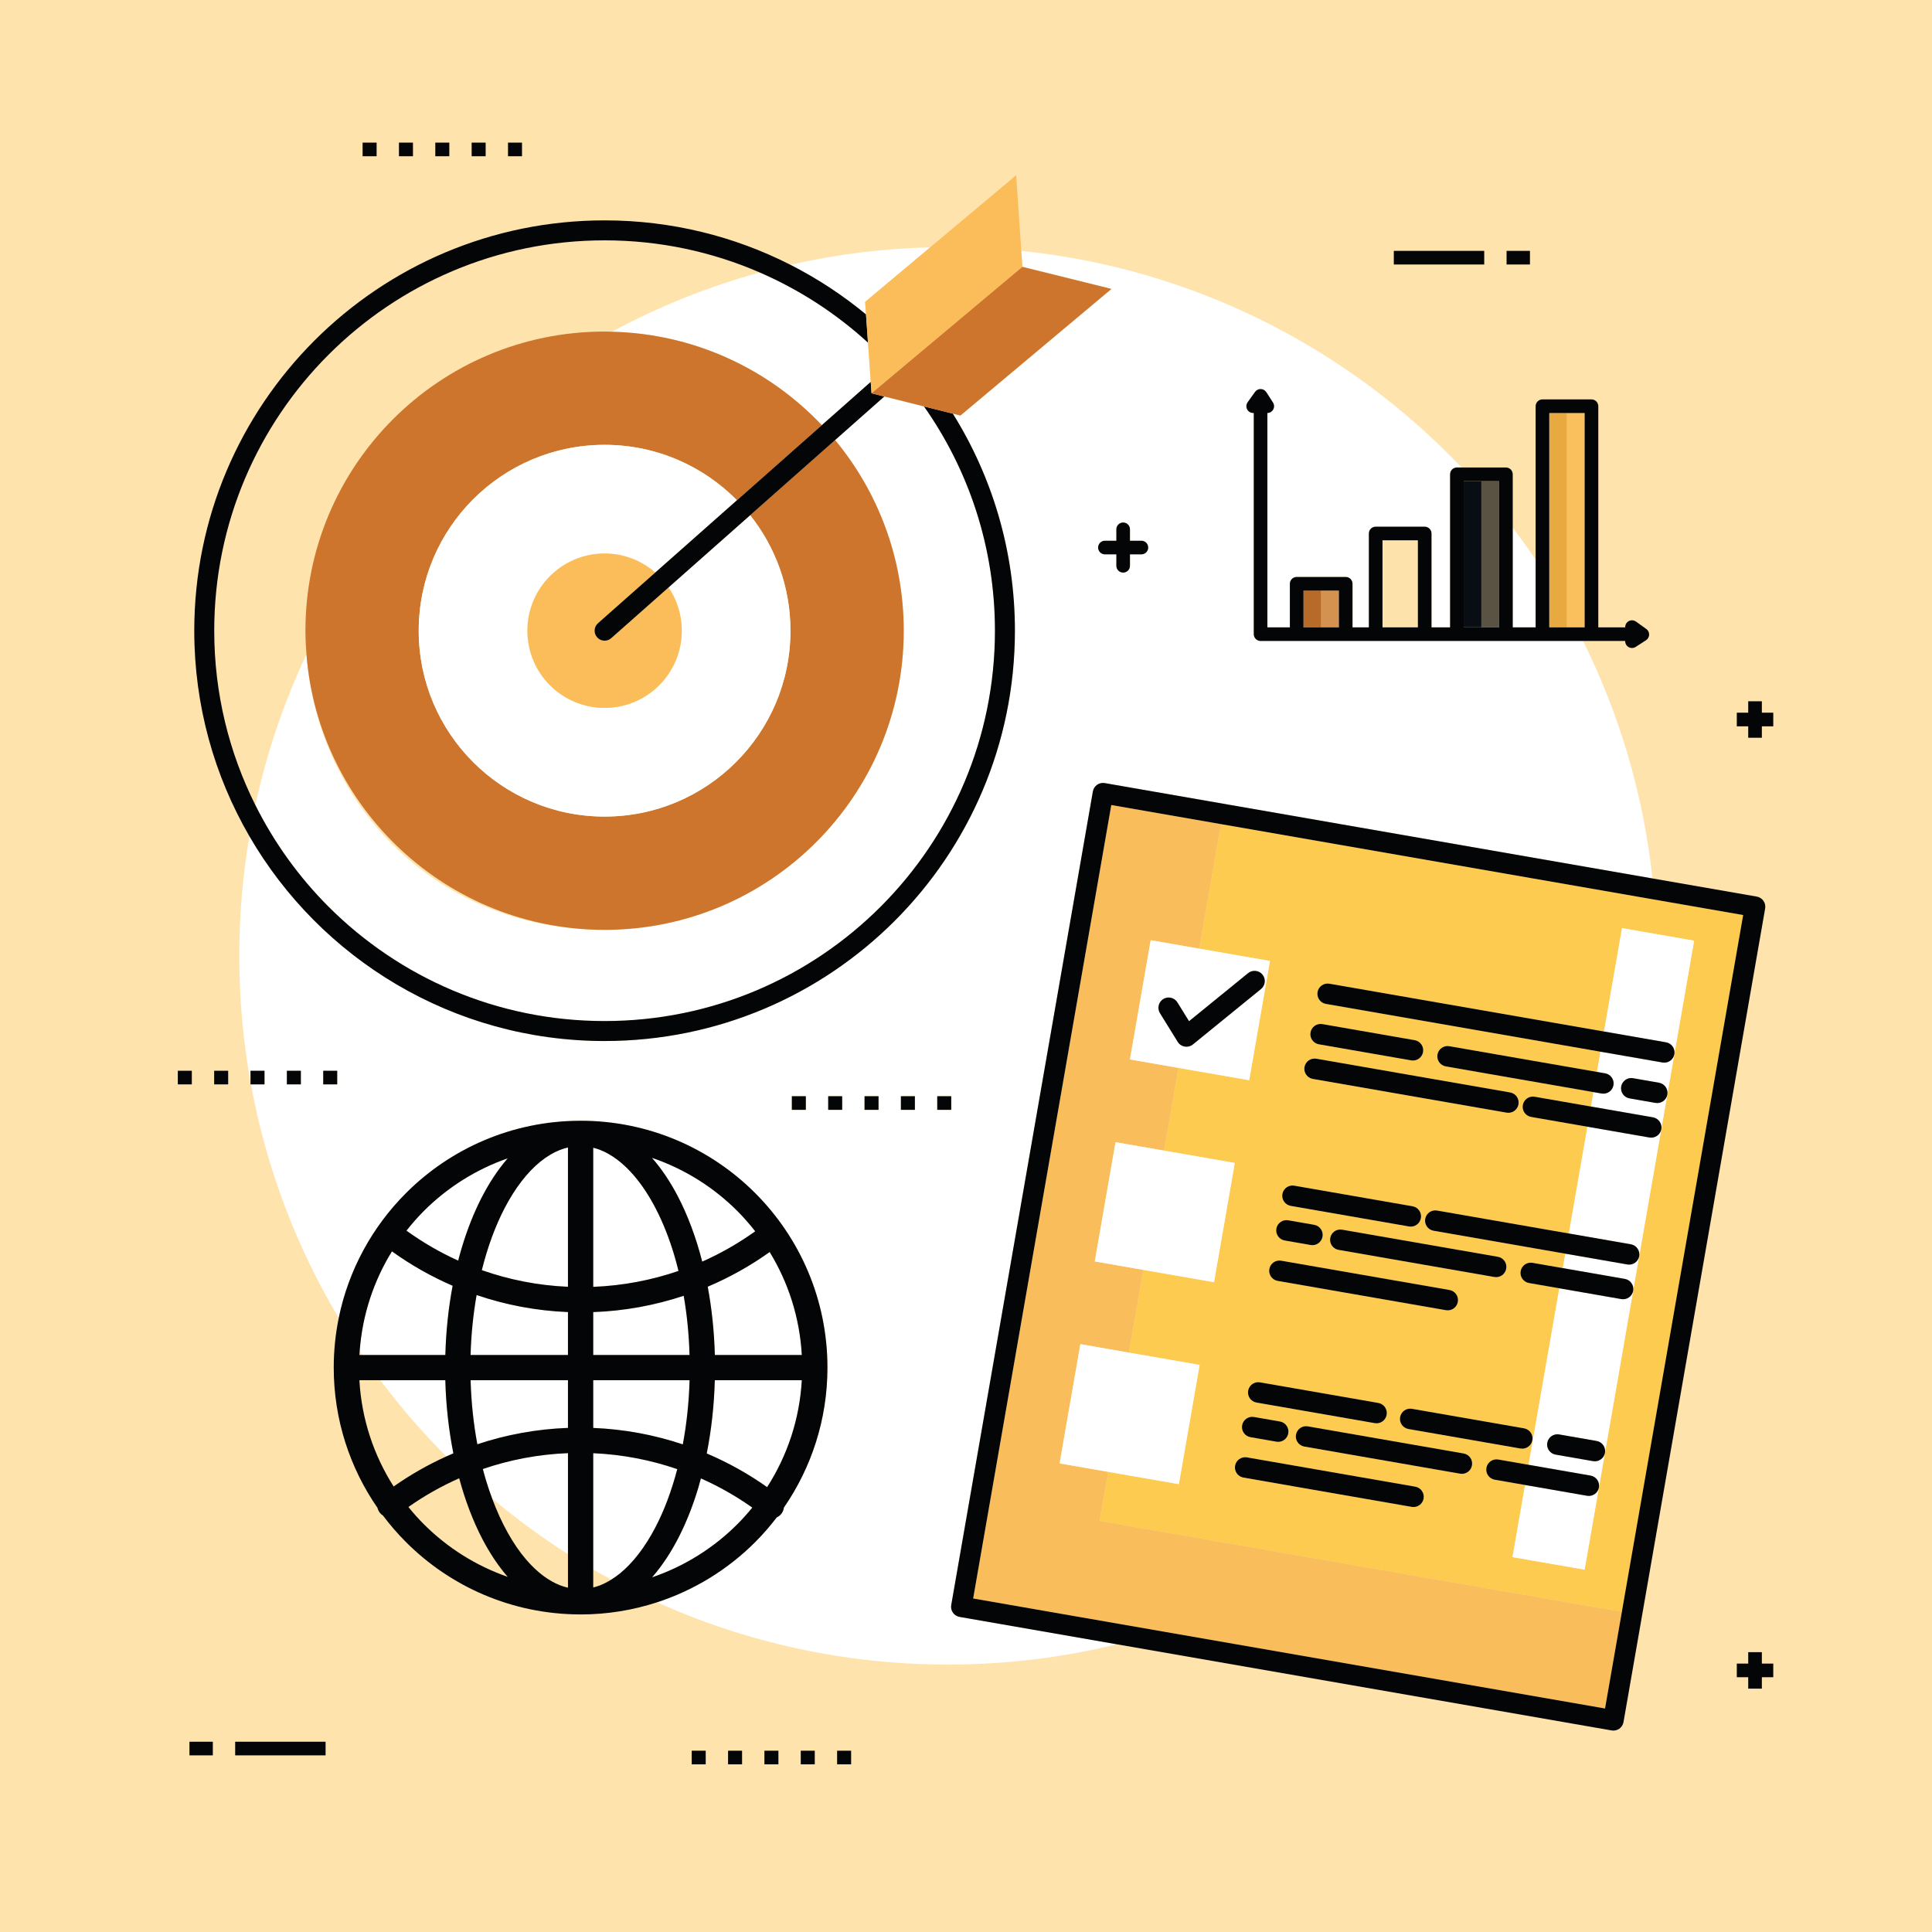 <svg viewBox="0 0 2121.32 2121.32" xmlns="http://www.w3.org/2000/svg" id="Calque_2">
  <defs>
    <style>
      .cls-1 {
        fill: #5a5243;
      }

      .cls-2 {
        fill: #d3924f;
      }

      .cls-3 {
        fill: #f9bd5b;
      }

      .cls-4 {
        fill: #fff;
      }

      .cls-5 {
        fill: #090e15;
      }

      .cls-6 {
        fill: #fbbd59;
      }

      .cls-7 {
        fill: none;
      }

      .cls-8 {
        fill: #fdcb4f;
      }

      .cls-9 {
        fill: #e8a940;
      }

      .cls-10 {
        fill: #040506;
      }

      .cls-11 {
        fill: #b86a29;
      }

      .cls-12 {
        fill: #fde2ac;
      }

      .cls-13 {
        fill: #ffe3ad;
      }

      .cls-14 {
        fill: #fac05d;
      }

      .cls-15 {
        fill: #ce752d;
      }
    </style>
  </defs>
  <g id="Capa_1">
    <g>
      <rect height="2121.32" width="2121.32" class="cls-13"></rect>
      <path d="M417.61,1515.49h-23c2.41,42.81,15.89,82.59,37.6,116.65,18.1-12.72,37.45-23.78,57.82-33.01-26.05-26.11-50.27-54.06-72.42-83.65Z" class="cls-7"></path>
      <path d="M335.37,692.51c0-181.41,147.06-328.47,328.47-328.47,2.71,0,5.39.14,8.09.2,50.94-27.48,105.29-49.42,162.26-65.08-52.21-22.65-109.78-35.26-170.35-35.27-118.39,0-225.47,47.96-303.07,125.54-77.58,77.6-125.53,184.68-125.54,303.07,0,68.89,16.33,133.89,45.19,191.54,12.52-57.83,31.47-113.27,56.07-165.53-.67-8.59-1.12-17.25-1.12-26.01Z" class="cls-7"></path>
      <path d="M651.37,1743.02c2.53-.64,5.05-1.4,7.57-2.38,4.1-1.6,8.18-3.72,12.24-6.25-6.66-3.6-13.26-7.31-19.81-11.1v19.73Z" class="cls-7"></path>
      <path d="M614.92,1740.64c2.89,1.13,5.79,1.97,8.7,2.66v-36.86c-29.15-18.55-56.96-39.01-83.3-61.16,10.18,27.49,23.08,50.54,37.47,67.24,11.8,13.74,24.45,23.18,37.12,28.13Z" class="cls-7"></path>
      <path d="M397.81,1487.74c-.96-1.4-1.93-2.8-2.88-4.21-.1,1.4-.24,2.8-.32,4.21h3.2Z" class="cls-7"></path>
      <path d="M529.66,1689.89c-10.27-19.7-18.85-42.2-25.48-66.75-19.68,8.7-38.33,19.3-55.77,31.53,5.36,6.61,11.03,12.97,17.04,18.99,25.68,25.66,57.04,45.54,92.02,57.72-10.32-11.85-19.61-25.8-27.81-41.49Z" class="cls-7"></path>
      <path d="M744.19,1313.36c10.98,21.08,20.05,45.32,26.85,71.88,20.59-9.12,40.06-20.31,58.18-33.29-6.13-7.84-12.67-15.33-19.7-22.36-26.08-26.06-58.02-46.16-93.65-58.29,10.52,11.98,19.98,26.11,28.32,42.06Z" class="cls-4"></path>
      <path d="M769.6,1623.27c-.94,3.47-1.86,6.96-2.88,10.34-11.77,39.12-28.57,72.43-49.63,96.98-.39.46-.81.88-1.2,1.33,35.63-12.12,67.56-32.22,93.64-58.27,5.82-5.82,11.32-11.94,16.52-18.32-17.62-12.45-36.5-23.23-56.44-32.06Z" class="cls-4"></path>
      <path d="M880.37,1515.49h-95.51c-.76,28.15-3.83,55.13-8.86,80.39,23.51,10,45.73,22.41,66.31,36.98,21.98-34.22,35.64-74.25,38.06-117.37Z" class="cls-4"></path>
      <path d="M651.37,1515.49v52.35c34.25,1.38,67.24,7.66,98.35,18.06,4.15-22.13,6.73-45.78,7.43-70.42h-105.78Z" class="cls-4"></path>
      <path d="M743.63,1613.09c-29.11-10.02-60.07-16.08-92.26-17.49v127.68c6.54,3.79,13.14,7.5,19.81,11.1,3.12-1.94,6.23-4.11,9.3-6.6,14.15-11.44,27.65-28.75,39.12-50.75,9.62-18.38,17.77-40,24.03-63.95Z" class="cls-4"></path>
      <path d="M503.08,1384.16c1.27-4.92,2.62-9.78,4.05-14.53,11.77-39.12,28.58-72.44,49.64-96.98.23-.27.48-.52.71-.79-34.98,12.18-66.34,32.07-92.02,57.73-6.82,6.82-13.18,14.09-19.16,21.68,17.69,12.77,36.7,23.81,56.78,32.9Z" class="cls-4"></path>
      <path d="M488.98,1487.74c.72-26.51,3.47-51.99,7.99-75.98-23.64-10.23-45.97-22.91-66.61-37.78-19.94,32.28-32.49,69.56-35.44,109.55.95,1.41,1.92,2.8,2.88,4.21h91.18Z" class="cls-4"></path>
      <path d="M623.62,1595.55c-32.62,1.28-63.98,7.32-93.46,17.43,1.12,4.29,2.28,8.53,3.53,12.66,2.04,6.79,4.28,13.29,6.63,19.63,26.34,22.15,54.15,42.61,83.3,61.16v-110.88Z" class="cls-4"></path>
      <path d="M651.37,1487.74h105.75c-.65-22.63-2.85-44.43-6.42-64.99-31.41,10.45-64.74,16.67-99.32,17.92v47.06Z" class="cls-4"></path>
      <path d="M784.9,1487.74h95.47c-2.32-41.29-14.91-79.78-35.28-113.03-21.06,15.05-43.85,27.83-67.99,38.06,4.4,23.69,7.1,48.83,7.81,74.96Z" class="cls-4"></path>
      <path d="M497.78,1595.75c-5.01-25.22-8.07-52.17-8.84-80.27h-71.32c22.15,29.58,46.37,57.53,72.42,83.65,2.56-1.16,5.15-2.28,7.74-3.38Z" class="cls-4"></path>
      <path d="M623.62,1567.81v-52.32h-106.9c.7,24.6,3.27,48.2,7.4,70.3,31.46-10.49,64.85-16.72,99.5-17.98Z" class="cls-4"></path>
      <path d="M916.94,483.16c47.06,56.84,75.36,129.79,75.36,209.34,0,181.41-147.06,328.47-328.47,328.47s-314.07-133.22-327.35-302.45c-24.6,52.26-43.54,107.69-56.07,165.53,20.74,41.43,47.9,79.08,80.34,111.53,77.6,77.58,184.68,125.53,303.07,125.53,118.39,0,225.47-47.96,303.07-125.53,77.58-77.6,125.53-184.68,125.54-303.07,0-91.71-28.88-176.57-77.91-246.26l-43.55-10.91-54.04,47.82Z" class="cls-4"></path>
      <path d="M529.06,1394.61c29.78,10.5,61.53,16.82,94.57,18.27v-152.95c-2.91.68-5.81,1.53-8.7,2.66-7.25,2.84-14.47,7.12-21.54,12.85-14.16,11.44-27.65,28.76-39.13,50.76-10.22,19.52-18.8,42.67-25.19,68.41Z" class="cls-4"></path>
      <path d="M902.34,466.8l53.71-47.53-3.02-43.05c-34.83-31.87-74.95-58.01-118.86-77.05-56.96,15.66-111.32,37.6-162.26,65.08,90.72,2.2,172.28,41.14,230.42,102.56Z" class="cls-4"></path>
      <path d="M623.62,1487.74v-47.1c-34.96-1.41-68.64-7.9-100.32-18.7-3.66,20.8-5.97,42.86-6.62,65.8h106.93Z" class="cls-4"></path>
      <path d="M696.05,1290.73c-11.8-13.74-24.45-23.18-37.11-28.13-2.52-.98-5.04-1.74-7.57-2.38v152.72c32.66-1.29,64.08-7.33,93.59-17.48-1.5-6.08-3.07-12.07-4.81-17.86-10.86-36.27-26.39-66.32-44.1-86.88Z" class="cls-4"></path>
      <path d="M1220.39,317.23l-165.85,139.03-8.34-2.09c43.18,69.14,68.17,150.81,68.17,238.33,0,248.83-201.71,450.52-450.54,450.53-166.6,0-312.06-90.43-390.01-224.87-7.26,42.7-11.09,86.57-11.09,131.35,0,47.34,4.24,93.69,12.34,138.7v-12.53h15.38v14.97h-14.91c16.9,92.22,50.06,178.74,96.39,256.52,10.82-53,37.11-100.41,73.92-137.2,48.75-48.77,116.14-79.04,190.47-79.36.21,0,.41-.03.62-.03.07,0,.13,0,.2,0,.12,0,.25,0,.37,0,74.79,0,142.64,30.36,191.64,79.39,49.03,49,79.4,116.85,79.39,191.65,0,57.04-17.69,110.01-47.81,153.68-.3,2.4-1.18,4.76-2.77,6.81-1.39,1.78-3.15,3.08-5.07,3.98-7.32,9.58-15.23,18.69-23.74,27.19-29.8,29.81-66.59,52.66-107.64,66.03,97.45,43.92,205.56,68.37,319.39,68.37,63.86,0,125.91-7.75,185.3-22.26l-172.61-30.05c-6.12-1.07-10.22-6.89-9.16-13.02l155.53-893.38c1.07-6.12,6.89-10.22,13.02-9.16l601.43,104.71c-10.08-92.79-36.48-180.66-76.25-260.73h-354.06c-1.97,0-3.9-.8-5.29-2.19-1.39-1.39-2.19-3.32-2.19-5.29v-242.86c-1.71.15-3.48-.26-4.99-1.34-3.36-2.4-4.14-7.08-1.73-10.44l8.12-11.35c1.44-2.02,3.79-3.19,6.26-3.13,2.48.06,4.76,1.34,6.11,3.42l7.33,11.35c2.24,3.47,1.25,8.1-2.23,10.35-1.21.78-2.57,1.15-3.91,1.17v235.34s24.68,0,24.68,0v-47.84c0-1.97.8-3.9,2.19-5.29,1.39-1.39,3.32-2.19,5.29-2.19h53.84c1.97,0,3.9.8,5.29,2.19,1.39,1.39,2.19,3.32,2.19,5.29v47.84h17.94v-103.03c0-1.97.8-3.9,2.19-5.29,1.39-1.39,3.32-2.19,5.29-2.19h53.83c1.97,0,3.9.8,5.29,2.19,1.39,1.39,2.19,3.32,2.19,5.29v103.03h20.38v-168.03c0-1.97.8-3.9,2.19-5.29,1.39-1.39,3.32-2.19,5.29-2.19h5.14c-124.4-130.78-293.81-218.33-483.41-237.82l1.18,17.49,97.82,24.26ZM330.35,1190.65h-15.38v-14.97h15.38v14.97ZM370.26,1190.65h-15.38v-14.97h15.38v14.97ZM884.8,1218.6h-15.38v-14.97h15.38v14.97ZM924.71,1218.6h-15.38v-14.97h15.38v14.97ZM964.63,1218.6h-15.38v-14.97h15.38v14.97ZM1004.54,1218.6h-15.38v-14.97h15.38v14.97ZM1044.45,1218.6h-15.38v-14.97h15.38v14.97ZM1233.23,573.69c4.13,0,7.48,3.35,7.48,7.48v12.54h12.54c4.13,0,7.48,3.35,7.48,7.48s-3.35,7.48-7.48,7.48h-12.54v12.54c0,4.13-3.35,7.48-7.48,7.48s-7.48-3.35-7.48-7.48v-12.54h-12.54c-4.13,0-7.48-3.35-7.48-7.48s3.35-7.48,7.48-7.48h12.54v-12.54c0-4.13,3.35-7.48,7.48-7.48Z" class="cls-4"></path>
      <path d="M949.9,331.44l71.38-59.84c-52.62,1.3-103.93,7.85-153.46,19.1,29.74,15.13,57.57,33.45,83.05,54.53l-.97-13.79Z" class="cls-4"></path>
      <path d="M1686.1,688.81v-74.45c-8.05-11.91-16.45-23.55-25.13-34.98v109.42h25.13Z" class="cls-4"></path>
      <path d="M1340.59,904.87l-23.81,136.75,77.62,13.51-22.8,130.95-77.62-13.51-15.81,90.82,77.62,13.51-22.8,130.95-77.62-13.51-15.81,90.82,77.62,13.51-22.8,130.95-77.62-13.51-9.38,53.86,573.41,99.83,133.2-765.08-573.41-99.83ZM1438.94,1133.61c1.07-6.12,6.89-10.22,13.02-9.16l101.38,17.65c6.12,1.07,10.22,6.89,9.16,13.02-1.07,6.12-6.89,10.22-13.02,9.16l-101.38-17.65c-6.12-1.07-10.22-6.89-9.16-13.02ZM1432.32,1171.62c1.07-6.12,6.89-10.22,13.02-9.16l212.78,37.05c6.12,1.07,10.22,6.89,9.16,13.02-1.07,6.12-6.89,10.22-13.02,9.16l-212.78-37.04c-6.12-1.07-10.22-6.89-9.16-13.02ZM1408.06,1311.02c1.07-6.12,6.89-10.22,13.02-9.16l129.89,22.61c6.12,1.07,10.22,6.89,9.16,13.02-1.07,6.12-6.89,10.22-13.02,9.16l-129.89-22.61c-6.12-1.07-10.22-6.89-9.16-13.02ZM1673.35,1568.28c6.12,1.07,10.22,6.89,9.16,13.02-1.07,6.12-6.89,10.22-13.02,9.16l-123.02-21.42c-6.12-1.07-10.22-6.89-9.16-13.02,1.07-6.12,6.89-10.22,13.02-9.16l123.02,21.42ZM1653.82,1392.97c-1.07,6.12-6.89,10.22-13.02,9.16l-171.07-29.78c-6.12-1.07-10.22-6.89-9.16-13.02,1.07-6.12,6.89-10.22,13.02-9.16l171.07,29.78c6.12,1.07,10.22,6.89,9.16,13.02ZM1401.44,1349.03c1.07-6.12,6.9-10.22,13.02-9.16l28.51,4.96c6.12,1.07,10.22,6.9,9.16,13.02-1.07,6.12-6.9,10.22-13.02,9.16l-28.51-4.96c-6.12-1.07-10.22-6.9-9.16-13.02ZM1393.72,1393.39c1.07-6.12,6.89-10.22,13.02-9.16l184.8,32.17c6.12,1.07,10.22,6.89,9.16,13.02-1.07,6.12-6.89,10.22-13.02,9.16l-184.8-32.17c-6.12-1.07-10.22-6.89-9.16-13.02ZM1370.46,1526.98c1.07-6.12,6.89-10.22,13.02-9.16l129.89,22.61c6.12,1.07,10.22,6.89,9.16,13.02-1.07,6.12-6.89,10.22-13.02,9.16l-129.89-22.61c-6.12-1.07-10.22-6.89-9.16-13.02ZM1363.84,1564.99c1.07-6.12,6.89-10.22,13.02-9.16l28.51,4.96c6.12,1.07,10.22,6.89,9.16,13.02-1.07,6.12-6.89,10.22-13.02,9.16l-28.51-4.96c-6.12-1.07-10.22-6.89-9.16-13.02ZM1563.1,1645.38c-1.07,6.12-6.89,10.22-13.02,9.16l-184.8-32.17c-6.12-1.07-10.22-6.89-9.16-13.02,1.07-6.12,6.89-10.22,13.02-9.16l184.8,32.17c6.12,1.07,10.22,6.89,9.16,13.02ZM1616.23,1608.93c-1.07,6.12-6.89,10.22-13.02,9.16l-171.07-29.78c-6.12-1.07-10.22-6.89-9.16-13.02,1.07-6.12,6.89-10.22,13.02-9.16l171.07,29.78c6.12,1.07,10.22,6.89,9.16,13.02ZM1824.1,1239.83s0,0,0,0l-24.27,139.38h0s0,0,0,0l-59.93,344.26-79.2-13.79,13.79-79.2-33.26-5.79c-6.12-1.07-10.22-6.89-9.16-13.02,1.07-6.12,6.89-10.22,13.02-9.16l33.26,5.79,33.74-193.78-33.26-5.79c-6.12-1.07-10.22-6.89-9.16-13.02,1.07-6.12,6.89-10.22,13.02-9.16l33.26,5.79,2.76-15.84-144.67-25.19c-6.12-1.07-10.22-6.89-9.16-13.02,1.07-6.12,6.89-10.22,13.02-9.16l144.67,25.19,20.41-117.22-61.78-10.75c-6.12-1.07-10.22-6.89-9.16-13.02,1.07-6.12,6.89-10.22,13.02-9.16l61.78,10.75,2.76-15.84-162.09-28.22c-6.12-1.07-10.22-6.89-9.16-13.02,1.07-6.12,6.89-10.22,13.02-9.16l162.1,28.22,3.86-22.18-301.49-52.49c-6.12-1.07-10.22-6.89-9.16-13.02,1.07-6.12,6.89-10.22,13.02-9.16l301.49,52.49,19.76-113.52,79.2,13.79-36.03,206.97h0Z" class="cls-8"></path>
      <path d="M1780.94,1019.07l-19.76,113.52,68.11,11.86c6.12,1.07,10.22,6.89,9.16,13.02-1.07,6.12-6.89,10.22-13.02,9.16l-68.11-11.86-3.86,22.18,8.98,1.56c6.12,1.07,10.22,6.89,9.16,13.02-1.07,6.12-6.89,10.22-13.02,9.16l-8.98-1.56-2.76,15.84,68.11,11.86c6.12,1.07,10.22,6.89,9.16,13.01l36.03-206.97-79.2-13.79ZM1830.72,1201.82c-1.07,6.12-6.9,10.22-13.02,9.16l-28.51-4.97c-6.12-1.07-10.22-6.89-9.16-13.02,1.07-6.12,6.89-10.22,13.02-9.16l28.51,4.96c6.12,1.07,10.22,6.89,9.16,13.02Z" class="cls-4"></path>
      <path d="M1811.08,1248.99l-68.11-11.86-20.41,117.22,68.11,11.86c6.12,1.07,10.22,6.89,9.16,13.01l24.27-139.38c-1.07,6.12-6.89,10.22-13.02,9.15Z" class="cls-4"></path>
      <path d="M1786.82,1388.38l-68.11-11.86-2.76,15.84,68.11,11.86c6.12,1.07,10.22,6.89,9.16,13.02-1.07,6.12-6.89,10.22-13.02,9.16l-68.11-11.86-33.74,193.78,68.11,11.86c6.12,1.07,10.22,6.89,9.16,13.02-1.07,6.12-6.89,10.22-13.02,9.16l-68.11-11.86-13.79,79.2,79.2,13.79,59.93-344.26c-1.07,6.12-6.9,10.22-13.02,9.15ZM1762.24,1595.18c-1.07,6.12-6.89,10.22-13.02,9.16l-41.18-7.17c-6.12-1.07-10.22-6.89-9.16-13.02,1.07-6.12,6.89-10.22,13.02-9.16l41.18,7.17c6.12,1.07,10.22,6.89,9.16,13.02Z" class="cls-4"></path>
      <polygon points="1207.39 1669.95 1216.77 1616.09 1163.44 1606.81 1186.24 1475.86 1239.56 1485.15 1255.37 1394.33 1202.05 1385.05 1224.84 1254.1 1278.17 1263.38 1293.98 1172.57 1240.66 1163.28 1263.45 1032.33 1316.78 1041.62 1340.59 904.87 1220.2 883.91 1068.53 1755.12 1762.33 1875.9 1780.8 1769.78 1207.39 1669.95" class="cls-3"></polygon>
      <path d="M1199.96,868.96l-155.53,893.38c-1.07,6.12,3.03,11.95,9.16,13.02l172.61,30.05,543.37,94.6c2.92.51,5.98-.18,8.41-1.88,2.42-1.71,4.1-4.36,4.61-7.27l155.53-893.38c.51-2.92-.18-5.98-1.88-8.41-1.71-2.42-4.36-4.1-7.27-4.61l-114.54-19.94-601.43-104.71c-6.12-1.07-11.95,3.03-13.02,9.16ZM1780.8,1769.78l-18.48,106.13-693.8-120.79,151.67-871.21,120.38,20.96,573.41,99.83-133.2,765.08Z" class="cls-10"></path>
      <path d="M1240.66,1163.28l53.33,9.28,77.62,13.51,22.8-130.95-77.62-13.51-53.33-9.28-22.8,130.95ZM1277.26,1096.92c5.29-3.27,12.22-1.64,15.49,3.65l12.79,20.67,64.84-52.76c4.82-3.92,11.91-3.19,15.83,1.63,3.92,4.82,3.19,11.91-1.63,15.83l-74.78,60.84c-2.53,2.06-5.76,2.91-8.97,2.37-3.21-.54-5.99-2.41-7.7-5.18l-19.53-31.56h0c-3.27-5.29-1.64-12.22,3.65-15.49Z" class="cls-4"></path>
      <polygon points="1202.05 1385.05 1255.37 1394.33 1332.99 1407.84 1355.79 1276.89 1278.17 1263.38 1224.84 1254.1 1202.05 1385.05" class="cls-4"></polygon>
      <polygon points="1163.44 1606.81 1216.77 1616.09 1294.38 1629.61 1317.18 1498.66 1239.56 1485.15 1186.24 1475.86 1163.44 1606.81" class="cls-4"></polygon>
      <path d="M1825.42,1166.62c6.12,1.07,11.95-3.03,13.02-9.16,1.07-6.12-3.03-11.95-9.16-13.02l-68.11-11.86-301.49-52.49c-6.12-1.07-11.95,3.03-13.02,9.16-1.07,6.12,3.03,11.95,9.16,13.02l301.49,52.49,68.11,11.86Z" class="cls-10"></path>
      <path d="M1448.1,1146.63l101.38,17.65c6.12,1.07,11.95-3.03,13.02-9.16,1.07-6.12-3.03-11.95-9.16-13.02l-101.38-17.65c-6.12-1.07-11.95,3.03-13.02,9.16-1.07,6.12,3.03,11.95,9.16,13.02Z" class="cls-10"></path>
      <path d="M1771.59,1191.52c1.07-6.12-3.03-11.95-9.16-13.02l-8.98-1.56-162.1-28.22c-6.12-1.07-11.95,3.03-13.02,9.16-1.07,6.12,3.03,11.95,9.16,13.02l162.09,28.22,8.98,1.56c6.12,1.07,11.95-3.03,13.02-9.16Z" class="cls-10"></path>
      <path d="M1821.56,1188.8l-28.51-4.96c-6.12-1.07-11.95,3.03-13.02,9.16-1.07,6.12,3.03,11.95,9.16,13.02l28.51,4.97c6.12,1.07,11.95-3.03,13.02-9.16,1.07-6.12-3.03-11.95-9.16-13.02Z" class="cls-10"></path>
      <path d="M1441.48,1184.64l212.78,37.04c6.12,1.07,11.95-3.03,13.02-9.16,1.07-6.12-3.03-11.95-9.16-13.02l-212.78-37.05c-6.12-1.07-11.95,3.03-13.02,9.16-1.07,6.12,3.03,11.95,9.16,13.02Z" class="cls-10"></path>
      <path d="M1814.95,1226.81l-68.11-11.86-61.78-10.75c-6.12-1.07-11.95,3.03-13.02,9.16-1.07,6.12,3.03,11.95,9.16,13.02l61.78,10.75,68.11,11.86c6.12,1.07,11.95-3.03,13.02-9.15,0,0,0,0,0,0h0c1.06-6.13-3.04-11.95-9.16-13.02Z" class="cls-10"></path>
      <path d="M1402.88,1406.41l184.8,32.17c6.12,1.07,11.95-3.03,13.02-9.16,1.07-6.12-3.03-11.95-9.16-13.02l-184.8-32.17c-6.12-1.07-11.95,3.03-13.02,9.16-1.07,6.12,3.03,11.95,9.16,13.02Z" class="cls-10"></path>
      <path d="M1780.2,1426.4c6.12,1.07,11.95-3.03,13.02-9.16,1.07-6.12-3.03-11.95-9.16-13.02l-68.11-11.86-33.26-5.79c-6.12-1.07-11.95,3.03-13.02,9.16-1.07,6.12,3.03,11.95,9.16,13.02l33.26,5.79,68.11,11.86Z" class="cls-10"></path>
      <path d="M1644.67,1379.95l-171.07-29.78c-6.12-1.07-11.95,3.03-13.02,9.16-1.07,6.12,3.03,11.95,9.16,13.02l171.07,29.78c6.12,1.07,11.95-3.03,13.02-9.16,1.07-6.12-3.03-11.95-9.16-13.02Z" class="cls-10"></path>
      <path d="M1410.6,1362.05l28.51,4.96c6.12,1.07,11.95-3.03,13.02-9.16,1.07-6.12-3.03-11.95-9.16-13.02l-28.51-4.96c-6.12-1.07-11.95,3.03-13.02,9.16-1.07,6.12,3.03,11.95,9.16,13.02Z" class="cls-10"></path>
      <path d="M1790.68,1366.21l-68.11-11.86-144.67-25.19c-6.12-1.07-11.95,3.03-13.02,9.16-1.07,6.12,3.03,11.95,9.16,13.02l144.67,25.19,68.11,11.86c6.12,1.07,11.95-3.03,13.02-9.15,0,0,0,0,0,0h0c1.06-6.13-3.04-11.95-9.16-13.02Z" class="cls-10"></path>
      <path d="M1417.22,1324.04l129.89,22.61c6.12,1.07,11.95-3.03,13.02-9.16,1.07-6.12-3.03-11.95-9.16-13.02l-129.89-22.61c-6.12-1.07-11.95,3.03-13.02,9.16-1.07,6.12,3.03,11.95,9.16,13.02Z" class="cls-10"></path>
      <path d="M1553.94,1632.36l-184.8-32.17c-6.12-1.07-11.95,3.03-13.02,9.16-1.07,6.12,3.03,11.95,9.16,13.02l184.8,32.17c6.12,1.07,11.95-3.03,13.02-9.16,1.07-6.12-3.03-11.95-9.16-13.02Z" class="cls-10"></path>
      <path d="M1755.62,1633.2c1.07-6.12-3.03-11.95-9.16-13.02l-68.11-11.86-33.26-5.79c-6.12-1.07-11.95,3.03-13.02,9.16-1.07,6.12,3.03,11.95,9.16,13.02l33.26,5.79,68.11,11.86c6.12,1.07,11.95-3.03,13.02-9.16Z" class="cls-10"></path>
      <path d="M1607.07,1595.91l-171.07-29.78c-6.12-1.07-11.95,3.03-13.02,9.16-1.07,6.12,3.03,11.95,9.16,13.02l171.07,29.78c6.12,1.07,11.95-3.03,13.02-9.16,1.07-6.12-3.03-11.95-9.16-13.02Z" class="cls-10"></path>
      <path d="M1373,1578.01l28.51,4.96c6.12,1.07,11.95-3.03,13.02-9.16,1.07-6.12-3.03-11.95-9.16-13.02l-28.51-4.96c-6.12-1.07-11.95,3.03-13.02,9.16-1.07,6.12,3.03,11.95,9.16,13.02Z" class="cls-10"></path>
      <path d="M1753.08,1582.16l-41.18-7.17c-6.12-1.07-11.95,3.03-13.02,9.16-1.07,6.12,3.03,11.95,9.16,13.02l41.18,7.17c6.12,1.07,11.95-3.03,13.02-9.16,1.07-6.12-3.03-11.95-9.16-13.02Z" class="cls-10"></path>
      <path d="M1379.62,1539.99l129.89,22.61c6.12,1.07,11.95-3.03,13.02-9.16,1.07-6.12-3.03-11.95-9.16-13.02l-129.89-22.61c-6.12-1.07-11.95,3.03-13.02,9.16-1.07,6.12,3.03,11.95,9.16,13.02Z" class="cls-10"></path>
      <path d="M1537.31,1556.02c-1.07,6.12,3.03,11.95,9.16,13.02l123.02,21.42c6.12,1.07,11.95-3.03,13.02-9.16,1.07-6.12-3.03-11.95-9.16-13.02l-123.02-21.42c-6.12-1.07-11.95,3.03-13.02,9.16Z" class="cls-10"></path>
      <path d="M1273.61,1112.42l19.53,31.56c1.71,2.77,4.49,4.63,7.7,5.18,3.21.54,6.44-.31,8.97-2.37l74.78-60.84c4.82-3.92,5.55-11.01,1.63-15.83-3.92-4.82-11.01-5.55-15.83-1.63l-64.84,52.76-12.79-20.67c-3.27-5.29-10.21-6.92-15.49-3.65s-6.92,10.21-3.65,15.49h0Z" class="cls-10"></path>
      <path d="M663.83,1143.03c248.83,0,450.53-201.7,450.54-450.53,0-87.52-24.99-169.19-68.17-238.33l-31.67-7.93c49.03,69.69,77.91,154.55,77.91,246.26,0,118.39-47.96,225.47-125.54,303.07-77.6,77.58-184.68,125.53-303.07,125.53-118.39,0-225.47-47.96-303.07-125.53-32.44-32.45-59.6-70.1-80.34-111.53-28.86-57.65-45.19-122.65-45.19-191.54,0-118.39,47.96-225.47,125.54-303.07,77.6-77.58,184.68-125.53,303.07-125.54,60.57,0,118.13,12.62,170.35,35.27,43.91,19.05,84.02,45.19,118.86,77.05l-2.17-30.98c-25.48-21.08-53.31-39.41-83.05-54.53-61.25-31.15-130.56-48.73-203.98-48.73-248.83,0-450.53,201.71-450.54,450.54,0,82.23,22.05,159.3,60.52,225.66,77.96,134.44,223.42,224.86,390.01,224.87Z" class="cls-10"></path>
      <path d="M867.92,692.51c0,112.71-91.37,204.08-204.09,204.08s-204.09-91.38-204.09-204.08,91.37-204.09,204.09-204.09c56.89,0,108.32,23.29,145.33,60.84l93.18-82.46c-58.14-61.42-139.7-100.36-230.42-102.56-2.7-.07-5.38-.2-8.09-.2-181.41,0-328.47,147.06-328.47,328.47,0,8.77.45,17.42,1.12,26.01,13.27,169.23,154.71,302.45,327.35,302.45,181.41,0,328.47-147.06,328.47-328.47,0-79.56-28.3-152.51-75.36-209.34l-93.26,82.53c27.67,34.83,44.24,78.87,44.24,126.81Z" class="cls-15"></path>
      <path d="M663.83,488.42c-112.71,0-204.09,91.37-204.09,204.09s91.37,204.08,204.09,204.08,204.09-91.38,204.09-204.08c0-47.94-16.57-91.98-44.24-126.81l-89.64,79.32c9.18,13.55,14.55,29.89,14.55,47.49,0,46.81-37.95,84.76-84.76,84.76s-84.76-37.96-84.76-84.76,37.95-84.76,84.76-84.76c21.31,0,40.73,7.92,55.62,20.9l89.71-79.39c-37.01-37.55-88.44-60.84-145.33-60.84Z" class="cls-4"></path>
      <path d="M579.07,692.51c0,46.81,37.95,84.76,84.76,84.76s84.76-37.96,84.76-84.76c0-17.6-5.37-33.94-14.55-47.49l-62.95,55.7c-4.53,4.01-11.46,3.59-15.47-.95-4.01-4.53-3.59-11.46.94-15.48l62.89-55.65c-14.89-12.98-34.31-20.9-55.62-20.9-46.81,0-84.76,37.95-84.76,84.76Z" class="cls-6"></path>
      <path d="M809.16,549.26l-89.71,79.39-62.89,55.65c-4.53,4.01-4.96,10.94-.94,15.48,4.01,4.53,10.94,4.96,15.47.95l62.95-55.7,89.64-79.32,93.26-82.53,54.04-47.82-14.04-3.52-.88-12.55-53.71,47.53-93.18,82.46Z" class="cls-10"></path>
      <polygon points="950.87 345.23 953.04 376.21 956.06 419.27 956.94 431.82 1122.57 292.97 1121.38 275.48 1115.75 192.4 1021.28 271.6 949.9 331.44 950.87 345.23" class="cls-6"></polygon>
      <polygon points="1220.39 317.23 1122.57 292.97 956.94 431.82 970.98 435.34 1014.53 446.24 1046.2 454.18 1054.54 456.26 1220.39 317.23" class="cls-15"></polygon>
      <polygon points="1919.53 810.04 1934.5 810.04 1934.5 797.5 1947.04 797.5 1947.04 782.53 1934.5 782.53 1934.5 769.99 1919.53 769.99 1919.53 782.53 1906.99 782.53 1906.99 797.5 1919.53 797.5 1919.53 810.04" class="cls-10"></polygon>
      <path d="M1213.2,593.72c-4.13,0-7.48,3.35-7.48,7.48s3.35,7.48,7.48,7.48h12.54v12.54c0,4.13,3.35,7.48,7.48,7.48s7.48-3.35,7.48-7.48v-12.54h12.54c4.13,0,7.48-3.35,7.48-7.48s-3.35-7.48-7.48-7.48h-12.54v-12.54c0-4.13-3.35-7.48-7.48-7.48s-7.48,3.35-7.48,7.48v12.54h-12.54Z" class="cls-10"></path>
      <polygon points="1919.53 1814.07 1919.53 1826.61 1906.99 1826.61 1906.99 1841.57 1919.53 1841.57 1919.53 1854.11 1934.5 1854.11 1934.5 1841.57 1947.04 1841.57 1947.04 1826.61 1934.5 1826.61 1934.5 1814.07 1919.53 1814.07" class="cls-10"></polygon>
      <rect height="14.97" width="15.38" y="156.59" x="398.14" class="cls-10"></rect>
      <rect height="14.97" width="15.38" y="156.59" x="438.05" class="cls-10"></rect>
      <rect height="14.97" width="15.38" y="156.59" x="477.96" class="cls-10"></rect>
      <rect height="14.97" width="15.38" y="156.59" x="517.87" class="cls-10"></rect>
      <rect height="14.97" width="15.38" y="156.59" x="557.78" class="cls-10"></rect>
      <rect height="14.97" width="15.38" y="1175.68" x="195.24" class="cls-10"></rect>
      <rect height="14.97" width="15.38" y="1175.68" x="235.15" class="cls-10"></rect>
      <polygon points="290.44 1175.68 275.06 1175.68 275.06 1188.21 275.06 1190.65 275.53 1190.65 290.44 1190.65 290.44 1175.68" class="cls-10"></polygon>
      <rect height="14.97" width="15.38" y="1175.68" x="314.98" class="cls-10"></rect>
      <rect height="14.97" width="15.38" y="1175.68" x="354.89" class="cls-10"></rect>
      <rect height="14.97" width="15.38" y="1203.63" x="869.43" class="cls-10"></rect>
      <rect height="14.97" width="15.38" y="1203.63" x="909.34" class="cls-10"></rect>
      <rect height="14.97" width="15.38" y="1203.63" x="949.25" class="cls-10"></rect>
      <rect height="14.97" width="15.38" y="1203.63" x="989.16" class="cls-10"></rect>
      <rect height="14.97" width="15.38" y="1203.63" x="1029.08" class="cls-10"></rect>
      <rect height="14.97" width="15.38" y="1922.26" x="759.49" class="cls-10"></rect>
      <rect height="14.97" width="15.38" y="1922.26" x="799.41" class="cls-10"></rect>
      <rect height="14.97" width="15.38" y="1922.26" x="839.32" class="cls-10"></rect>
      <rect height="14.97" width="15.38" y="1922.26" x="879.23" class="cls-10"></rect>
      <rect height="14.97" width="15.38" y="1922.26" x="919.14" class="cls-10"></rect>
      <rect height="14.97" width="25.66" y="1912.4" x="208.02" class="cls-10"></rect>
      <rect height="14.97" width="99.27" y="1912.4" x="258.22" class="cls-10"></rect>
      <rect height="14.97" width="25.66" y="275.45" x="1654.21" class="cls-10"></rect>
      <rect height="14.97" width="99.27" y="275.45" x="1530.4" class="cls-10"></rect>
      <path d="M852.88,1666.08c1.92-.9,3.68-2.19,5.07-3.98,1.59-2.05,2.47-4.41,2.77-6.81,30.12-43.68,47.82-96.64,47.81-153.68,0-74.8-30.36-142.64-79.39-191.65-49.01-49.03-116.85-79.39-191.64-79.39-.13,0-.25,0-.37,0-.07,0-.13,0-.2,0-.21,0-.41.03-.62.03-74.33.31-141.72,30.59-190.47,79.36-36.81,36.79-63.1,84.2-73.92,137.2-3.59,17.59-5.48,35.8-5.48,54.45,0,57.2,17.8,110.3,48.07,154.05.44,1.85,1.25,3.64,2.48,5.25,1,1.3,2.21,2.32,3.51,3.15,7.75,10.34,16.21,20.1,25.33,29.21,48.75,48.76,116.14,79.03,190.47,79.35.21,0,.41.03.62.03.07,0,.13,0,.2,0,.12,0,.25,0,.37,0,29.31,0,57.54-4.72,84-13.34,41.05-13.38,77.84-36.23,107.64-66.03,8.51-8.51,16.42-17.61,23.74-27.19ZM394.61,1515.49h94.33c.76,28.1,3.83,55.04,8.84,80.27-2.59,1.1-5.18,2.22-7.74,3.38-20.37,9.22-39.72,20.28-57.82,33.01-21.71-34.06-35.2-73.84-37.6-116.65ZM880.37,1487.74h-95.47c-.71-26.14-3.41-51.28-7.81-74.96,24.14-10.23,46.93-23.01,67.99-38.06,20.37,33.24,32.96,71.74,35.28,113.03ZM757.12,1487.74h-105.75v-47.06c34.59-1.25,67.92-7.47,99.32-17.92,3.57,20.55,5.78,42.36,6.42,64.99ZM651.37,1412.94v-152.72c2.53.64,5.05,1.4,7.57,2.38,12.67,4.95,25.32,14.4,37.11,28.13,17.71,20.56,33.23,50.61,44.1,86.88,1.74,5.78,3.31,11.77,4.81,17.86-29.51,10.14-60.93,16.19-93.59,17.48ZM593.38,1275.44c7.08-5.73,14.3-10.01,21.54-12.85,2.89-1.13,5.79-1.97,8.7-2.66v152.95c-33.04-1.45-64.79-7.77-94.57-18.27,6.39-25.74,14.98-48.9,25.19-68.41,11.47-22,24.97-39.32,39.13-50.76ZM623.62,1440.65v47.1h-106.93c.65-22.94,2.95-45,6.62-65.8,31.68,10.8,65.35,17.29,100.32,18.7ZM623.62,1515.49v52.32c-34.65,1.26-68.04,7.49-99.5,17.98-4.13-22.1-6.7-45.7-7.4-70.3h106.9ZM533.7,1625.64c-1.24-4.13-2.41-8.37-3.53-12.66,29.47-10.11,60.84-16.15,93.46-17.43v147.74c-2.91-.68-5.81-1.52-8.7-2.66-12.67-4.95-25.32-14.39-37.12-28.13-14.39-16.7-27.29-39.76-37.47-67.24-2.35-6.34-4.6-12.83-6.63-19.63ZM680.48,1727.79c-3.08,2.49-6.18,4.66-9.3,6.6-4.06,2.53-8.14,4.64-12.24,6.25-2.52.98-5.04,1.74-7.57,2.38v-147.41c32.19,1.41,63.15,7.47,92.26,17.49-6.26,23.95-14.41,45.58-24.03,63.95-11.47,22-24.97,39.31-39.12,50.75ZM651.37,1567.84v-52.35h105.78c-.7,24.64-3.28,48.29-7.43,70.42-31.11-10.4-64.11-16.68-98.35-18.06ZM784.86,1515.49h95.51c-2.42,43.11-16.08,83.15-38.06,117.37-20.58-14.57-42.81-26.98-66.31-36.98,5.03-25.26,8.1-52.24,8.86-80.39ZM829.22,1351.95c-18.12,12.98-37.59,24.17-58.18,33.29-6.8-26.56-15.86-50.8-26.85-71.88-8.34-15.95-17.8-30.08-28.32-42.06,35.63,12.12,67.57,32.22,93.65,58.29,7.03,7.03,13.57,14.53,19.7,22.36ZM557.47,1271.85c-.23.27-.48.52-.71.79-21.06,24.55-37.86,57.86-49.64,96.98-1.43,4.76-2.77,9.61-4.05,14.53-20.08-9.09-39.09-20.12-56.78-32.9,5.97-7.59,12.34-14.85,19.16-21.68,25.68-25.66,57.04-45.55,92.02-57.73ZM430.36,1373.98c20.64,14.87,42.97,27.55,66.61,37.78-4.52,23.98-7.27,49.47-7.99,75.98h-94.37c.08-1.41.22-2.8.32-4.21,2.94-40,15.49-77.27,35.44-109.55ZM448.41,1654.67c17.43-12.23,36.09-22.83,55.77-31.53,6.63,24.55,15.21,47.04,25.48,66.75,8.21,15.69,17.49,29.64,27.81,41.49-34.98-12.18-66.34-32.06-92.02-57.72-6.02-6.02-11.68-12.37-17.04-18.99ZM715.89,1731.93c.4-.45.81-.88,1.2-1.33,21.06-24.54,37.86-57.86,49.63-96.98,1.02-3.39,1.94-6.87,2.88-10.34,19.94,8.83,38.82,19.61,56.44,32.06-5.2,6.38-10.7,12.5-16.52,18.32-26.07,26.06-58.01,46.15-93.64,58.27Z" class="cls-10"></path>
      <rect height="40.36" width="19.43" y="648.45" x="1450.66" class="cls-2"></rect>
      <rect height="160.55" width="19.44" y="528.27" x="1626.57" class="cls-1"></rect>
      <rect height="235.31" width="19.43" y="453.5" x="1720.5" class="cls-14"></rect>
      <rect height="95.55" width="19.43" y="593.26" x="1537.4" class="cls-12"></rect>
      <rect height="40.36" width="19.44" y="648.45" x="1431.22" class="cls-11"></rect>
      <rect height="160.55" width="19.43" y="528.27" x="1607.13" class="cls-5"></rect>
      <rect height="235.31" width="19.44" y="453.5" x="1701.06" class="cls-9"></rect>
      <rect height="95.55" width="19.44" y="593.26" x="1517.97" class="cls-12"></rect>
      <path d="M1594.36,515.49c-1.39,1.39-2.19,3.32-2.19,5.29v168.03h-20.38v-103.03c0-1.97-.8-3.9-2.19-5.29-1.39-1.39-3.32-2.19-5.29-2.19h-53.83c-1.97,0-3.9.8-5.29,2.19-1.39,1.39-2.19,3.32-2.19,5.29v103.03h-17.94v-47.84c0-1.97-.8-3.9-2.19-5.29-1.39-1.39-3.32-2.19-5.29-2.19h-53.84c-1.97,0-3.9.8-5.29,2.19-1.39,1.39-2.19,3.32-2.19,5.29v47.84h-24.68v-235.34c1.34-.03,2.7-.39,3.91-1.17,3.47-2.24,4.47-6.87,2.23-10.35l-7.33-11.35c-1.34-2.08-3.63-3.36-6.11-3.42-2.48-.06-4.82,1.11-6.26,3.13l-8.12,11.35c-2.4,3.36-1.63,8.04,1.73,10.44,1.51,1.08,3.28,1.48,4.99,1.34v242.86c0,1.97.8,3.9,2.19,5.29,1.39,1.39,3.32,2.19,5.29,2.19h400.34c-.05,1.47.33,2.97,1.18,4.3,2.24,3.47,6.87,4.47,10.35,2.23l11.35-7.33c2.08-1.34,3.36-3.63,3.42-6.11.06-2.48-1.11-4.82-3.12-6.26l-11.35-8.13c-3.36-2.41-8.04-1.63-10.44,1.73-1,1.39-1.42,3.01-1.37,4.6h-29.55v-242.8c0-1.97-.8-3.9-2.19-5.29-1.39-1.39-3.32-2.19-5.29-2.19h-53.84c-1.97,0-3.9.8-5.29,2.19-1.39,1.39-2.19,3.32-2.19,5.29v242.8h-25.13v-168.03c0-1.97-.8-3.9-2.19-5.29-1.39-1.39-3.32-2.19-5.29-2.19h-53.84c-1.97,0-3.9.8-5.29,2.19ZM1607.13,528.27h38.87v160.55s-19.44,0-19.44,0h-19.43v-160.55ZM1517.97,593.26h38.86v95.55h-38.86v-95.55ZM1431.22,648.45h38.87v40.36h-38.87v-40.36ZM1701.06,453.5h38.87v235.31s-19.43,0-19.43,0h-19.44v-235.31Z" class="cls-10"></path>
    </g>
  </g>
</svg>